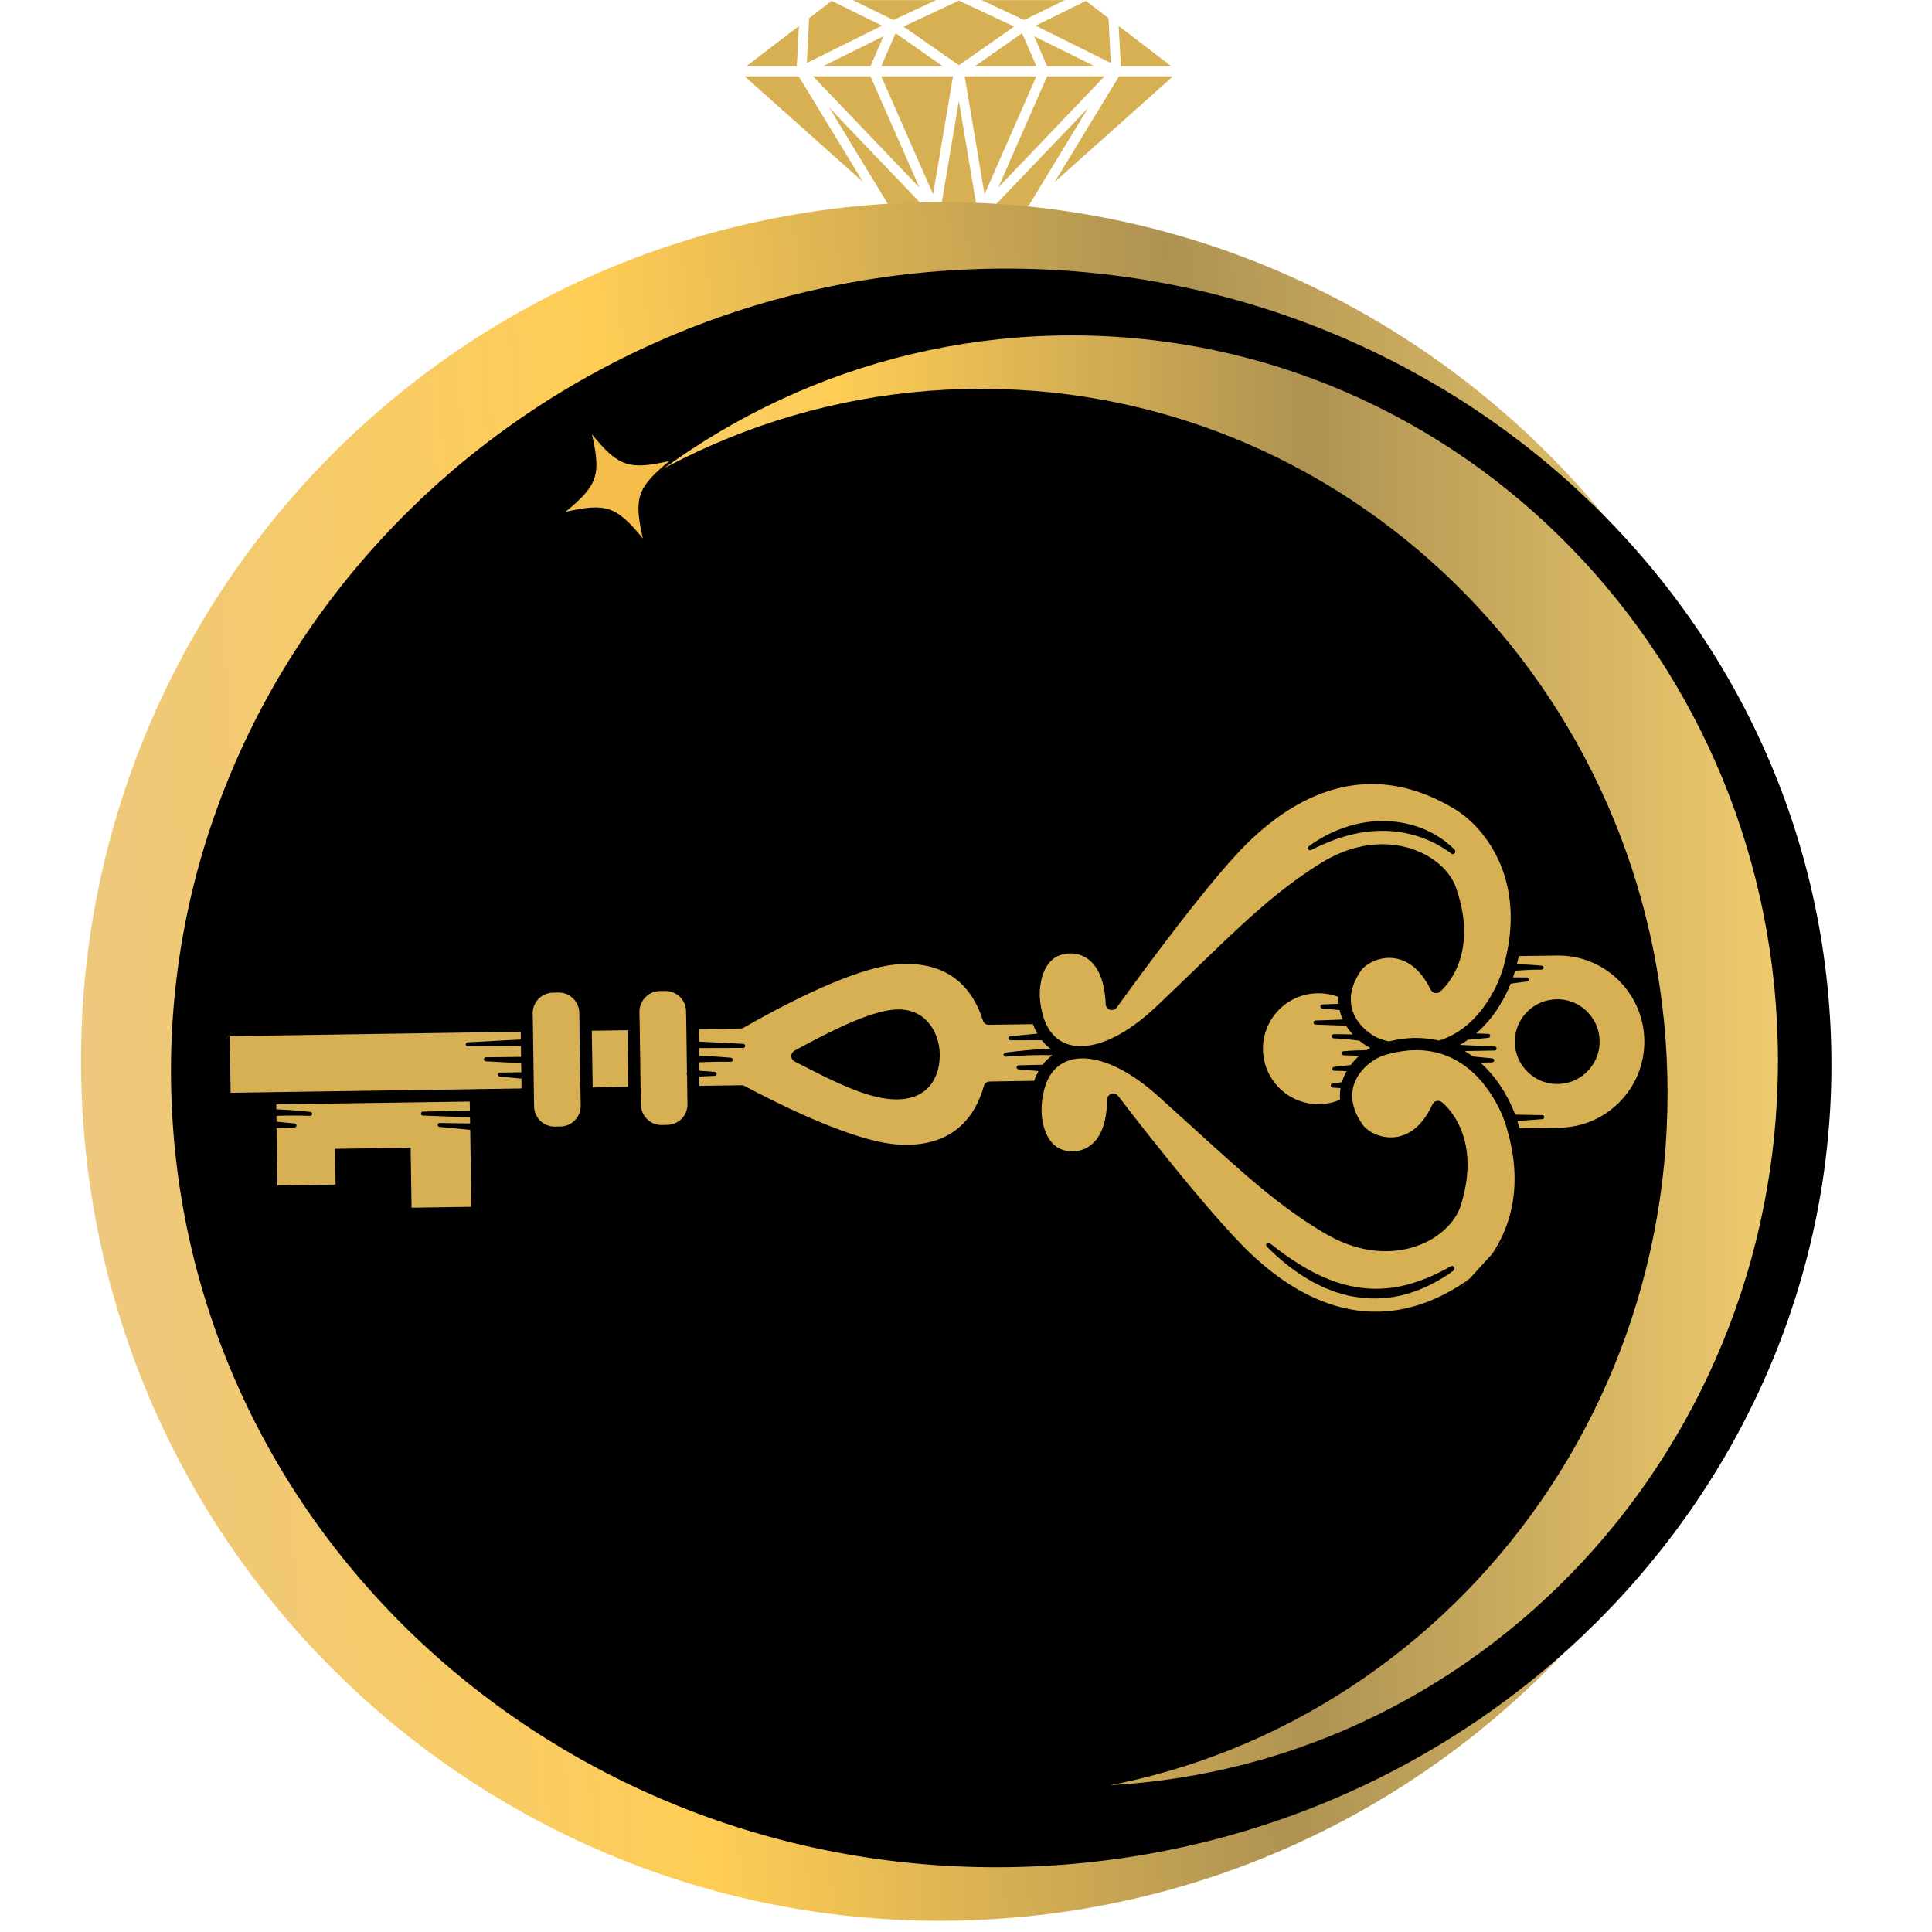 <svg xmlns="http://www.w3.org/2000/svg" xmlns:xlink="http://www.w3.org/1999/xlink" width="100" zoomAndPan="magnify" viewBox="0 0 75 75" height="100" preserveAspectRatio="xMidYMid meet" version="1.2"><defs><clipPath id="a2fe3acc40"><path d="M 28.91 0 L 46 0 L 46 10.5 L 28.91 10.5 Z M 28.91 0 "/></clipPath><clipPath id="a386892624"><path d="M 3 7 L 70 7 L 70 75 L 3 75 Z M 3 7 "/></clipPath><clipPath id="0405497c84"><path d="M 0.727 10.453 L 67.258 5.426 L 72.285 71.953 L 5.754 76.98 Z M 0.727 10.453 "/></clipPath><clipPath id="6dcc7365b4"><path d="M 33.992 7.941 C 15.621 9.328 1.852 25.348 3.242 43.719 C 4.629 62.09 20.648 75.855 39.02 74.469 C 57.391 73.078 71.16 57.062 69.77 38.691 C 68.383 20.32 52.363 6.551 33.992 7.941 Z M 33.992 7.941 "/></clipPath><clipPath id="b118638842"><path d="M 0.727 10.453 L 67.258 5.426 L 72.285 71.953 L 5.754 76.98 Z M 0.727 10.453 "/></clipPath><clipPath id="9d62671c0d"><path d="M 0.727 10.453 L 67.258 5.426 L 72.285 71.953 L 5.754 76.98 Z M 0.727 10.453 "/></clipPath><linearGradient x1="-14.357" gradientTransform="matrix(0.26,-0.02,0.02,0.26,0.728,10.454)" y1="128" x2="270.605" gradientUnits="userSpaceOnUse" y2="128" id="09c50328ce"><stop style="stop-color:#edc87e;stop-opacity:1;" offset="0"/><stop style="stop-color:#edc87e;stop-opacity:1;" offset="0.031"/><stop style="stop-color:#edc87e;stop-opacity:1;" offset="0.047"/><stop style="stop-color:#edc87e;stop-opacity:1;" offset="0.055"/><stop style="stop-color:#edc87d;stop-opacity:1;" offset="0.059"/><stop style="stop-color:#eec87c;stop-opacity:1;" offset="0.062"/><stop style="stop-color:#eec87c;stop-opacity:1;" offset="0.066"/><stop style="stop-color:#eec87b;stop-opacity:1;" offset="0.07"/><stop style="stop-color:#eec87b;stop-opacity:1;" offset="0.074"/><stop style="stop-color:#efc87a;stop-opacity:1;" offset="0.078"/><stop style="stop-color:#efc87a;stop-opacity:1;" offset="0.082"/><stop style="stop-color:#efc979;stop-opacity:1;" offset="0.086"/><stop style="stop-color:#efc979;stop-opacity:1;" offset="0.09"/><stop style="stop-color:#f0c978;stop-opacity:1;" offset="0.094"/><stop style="stop-color:#f0c977;stop-opacity:1;" offset="0.098"/><stop style="stop-color:#f0c977;stop-opacity:1;" offset="0.102"/><stop style="stop-color:#f0c976;stop-opacity:1;" offset="0.105"/><stop style="stop-color:#f0c976;stop-opacity:1;" offset="0.109"/><stop style="stop-color:#f1c975;stop-opacity:1;" offset="0.113"/><stop style="stop-color:#f1c975;stop-opacity:1;" offset="0.117"/><stop style="stop-color:#f1c974;stop-opacity:1;" offset="0.121"/><stop style="stop-color:#f1c974;stop-opacity:1;" offset="0.125"/><stop style="stop-color:#f2c973;stop-opacity:1;" offset="0.129"/><stop style="stop-color:#f2c973;stop-opacity:1;" offset="0.133"/><stop style="stop-color:#f2c972;stop-opacity:1;" offset="0.137"/><stop style="stop-color:#f2c972;stop-opacity:1;" offset="0.141"/><stop style="stop-color:#f3ca71;stop-opacity:1;" offset="0.145"/><stop style="stop-color:#f3ca71;stop-opacity:1;" offset="0.148"/><stop style="stop-color:#f3ca70;stop-opacity:1;" offset="0.152"/><stop style="stop-color:#f3ca6f;stop-opacity:1;" offset="0.156"/><stop style="stop-color:#f4ca6f;stop-opacity:1;" offset="0.16"/><stop style="stop-color:#f4ca6e;stop-opacity:1;" offset="0.164"/><stop style="stop-color:#f4ca6e;stop-opacity:1;" offset="0.168"/><stop style="stop-color:#f4ca6d;stop-opacity:1;" offset="0.172"/><stop style="stop-color:#f4ca6d;stop-opacity:1;" offset="0.176"/><stop style="stop-color:#f5ca6c;stop-opacity:1;" offset="0.18"/><stop style="stop-color:#f5ca6c;stop-opacity:1;" offset="0.184"/><stop style="stop-color:#f5ca6b;stop-opacity:1;" offset="0.188"/><stop style="stop-color:#f5ca6b;stop-opacity:1;" offset="0.191"/><stop style="stop-color:#f6ca6a;stop-opacity:1;" offset="0.195"/><stop style="stop-color:#f6ca6a;stop-opacity:1;" offset="0.199"/><stop style="stop-color:#f6cb69;stop-opacity:1;" offset="0.203"/><stop style="stop-color:#f6cb68;stop-opacity:1;" offset="0.207"/><stop style="stop-color:#f7cb68;stop-opacity:1;" offset="0.211"/><stop style="stop-color:#f7cb67;stop-opacity:1;" offset="0.215"/><stop style="stop-color:#f7cb67;stop-opacity:1;" offset="0.219"/><stop style="stop-color:#f7cb66;stop-opacity:1;" offset="0.223"/><stop style="stop-color:#f8cb66;stop-opacity:1;" offset="0.227"/><stop style="stop-color:#f8cb65;stop-opacity:1;" offset="0.23"/><stop style="stop-color:#f8cb65;stop-opacity:1;" offset="0.234"/><stop style="stop-color:#f8cb64;stop-opacity:1;" offset="0.238"/><stop style="stop-color:#f9cb64;stop-opacity:1;" offset="0.242"/><stop style="stop-color:#f9cb63;stop-opacity:1;" offset="0.246"/><stop style="stop-color:#f9cb63;stop-opacity:1;" offset="0.25"/><stop style="stop-color:#f9cb62;stop-opacity:1;" offset="0.254"/><stop style="stop-color:#f9cb62;stop-opacity:1;" offset="0.258"/><stop style="stop-color:#facc61;stop-opacity:1;" offset="0.262"/><stop style="stop-color:#facc60;stop-opacity:1;" offset="0.266"/><stop style="stop-color:#facc60;stop-opacity:1;" offset="0.27"/><stop style="stop-color:#facc5f;stop-opacity:1;" offset="0.273"/><stop style="stop-color:#fbcc5f;stop-opacity:1;" offset="0.277"/><stop style="stop-color:#fbcc5e;stop-opacity:1;" offset="0.281"/><stop style="stop-color:#fbcc5e;stop-opacity:1;" offset="0.285"/><stop style="stop-color:#fbcc5d;stop-opacity:1;" offset="0.289"/><stop style="stop-color:#fccc5d;stop-opacity:1;" offset="0.293"/><stop style="stop-color:#fccc5c;stop-opacity:1;" offset="0.297"/><stop style="stop-color:#fccc5c;stop-opacity:1;" offset="0.301"/><stop style="stop-color:#fccc5b;stop-opacity:1;" offset="0.305"/><stop style="stop-color:#fdcc5b;stop-opacity:1;" offset="0.309"/><stop style="stop-color:#fdcc5a;stop-opacity:1;" offset="0.312"/><stop style="stop-color:#fdcc59;stop-opacity:1;" offset="0.316"/><stop style="stop-color:#fdcd59;stop-opacity:1;" offset="0.32"/><stop style="stop-color:#fdcd58;stop-opacity:1;" offset="0.324"/><stop style="stop-color:#fecd58;stop-opacity:1;" offset="0.328"/><stop style="stop-color:#fecd57;stop-opacity:1;" offset="0.332"/><stop style="stop-color:#fecd57;stop-opacity:1;" offset="0.336"/><stop style="stop-color:#fecd56;stop-opacity:1;" offset="0.34"/><stop style="stop-color:#ffcd56;stop-opacity:1;" offset="0.344"/><stop style="stop-color:#ffcd55;stop-opacity:1;" offset="0.352"/><stop style="stop-color:#fdcc55;stop-opacity:1;" offset="0.355"/><stop style="stop-color:#fccb55;stop-opacity:1;" offset="0.359"/><stop style="stop-color:#fbca55;stop-opacity:1;" offset="0.363"/><stop style="stop-color:#faca55;stop-opacity:1;" offset="0.367"/><stop style="stop-color:#f9c955;stop-opacity:1;" offset="0.371"/><stop style="stop-color:#f8c855;stop-opacity:1;" offset="0.375"/><stop style="stop-color:#f7c755;stop-opacity:1;" offset="0.379"/><stop style="stop-color:#f6c655;stop-opacity:1;" offset="0.383"/><stop style="stop-color:#f5c655;stop-opacity:1;" offset="0.387"/><stop style="stop-color:#f4c555;stop-opacity:1;" offset="0.391"/><stop style="stop-color:#f3c454;stop-opacity:1;" offset="0.395"/><stop style="stop-color:#f2c354;stop-opacity:1;" offset="0.398"/><stop style="stop-color:#f1c354;stop-opacity:1;" offset="0.402"/><stop style="stop-color:#f0c254;stop-opacity:1;" offset="0.406"/><stop style="stop-color:#efc154;stop-opacity:1;" offset="0.41"/><stop style="stop-color:#eec054;stop-opacity:1;" offset="0.414"/><stop style="stop-color:#edc054;stop-opacity:1;" offset="0.418"/><stop style="stop-color:#ebbf54;stop-opacity:1;" offset="0.422"/><stop style="stop-color:#eabe54;stop-opacity:1;" offset="0.426"/><stop style="stop-color:#e9bd54;stop-opacity:1;" offset="0.43"/><stop style="stop-color:#e8bd54;stop-opacity:1;" offset="0.434"/><stop style="stop-color:#e7bc54;stop-opacity:1;" offset="0.438"/><stop style="stop-color:#e6bb54;stop-opacity:1;" offset="0.441"/><stop style="stop-color:#e5ba54;stop-opacity:1;" offset="0.445"/><stop style="stop-color:#e4b954;stop-opacity:1;" offset="0.449"/><stop style="stop-color:#e3b954;stop-opacity:1;" offset="0.453"/><stop style="stop-color:#e2b854;stop-opacity:1;" offset="0.457"/><stop style="stop-color:#e1b754;stop-opacity:1;" offset="0.461"/><stop style="stop-color:#e0b654;stop-opacity:1;" offset="0.465"/><stop style="stop-color:#dfb654;stop-opacity:1;" offset="0.469"/><stop style="stop-color:#deb554;stop-opacity:1;" offset="0.473"/><stop style="stop-color:#ddb454;stop-opacity:1;" offset="0.477"/><stop style="stop-color:#dcb354;stop-opacity:1;" offset="0.48"/><stop style="stop-color:#dbb354;stop-opacity:1;" offset="0.484"/><stop style="stop-color:#dab254;stop-opacity:1;" offset="0.488"/><stop style="stop-color:#d8b154;stop-opacity:1;" offset="0.492"/><stop style="stop-color:#d7b054;stop-opacity:1;" offset="0.496"/><stop style="stop-color:#d6af54;stop-opacity:1;" offset="0.5"/><stop style="stop-color:#d5af53;stop-opacity:1;" offset="0.504"/><stop style="stop-color:#d4ae53;stop-opacity:1;" offset="0.508"/><stop style="stop-color:#d3ad53;stop-opacity:1;" offset="0.512"/><stop style="stop-color:#d2ac53;stop-opacity:1;" offset="0.516"/><stop style="stop-color:#d1ac53;stop-opacity:1;" offset="0.52"/><stop style="stop-color:#d0ab53;stop-opacity:1;" offset="0.523"/><stop style="stop-color:#cfaa53;stop-opacity:1;" offset="0.527"/><stop style="stop-color:#cea953;stop-opacity:1;" offset="0.531"/><stop style="stop-color:#cda953;stop-opacity:1;" offset="0.535"/><stop style="stop-color:#cca853;stop-opacity:1;" offset="0.539"/><stop style="stop-color:#cba753;stop-opacity:1;" offset="0.543"/><stop style="stop-color:#caa653;stop-opacity:1;" offset="0.547"/><stop style="stop-color:#c9a653;stop-opacity:1;" offset="0.551"/><stop style="stop-color:#c8a553;stop-opacity:1;" offset="0.555"/><stop style="stop-color:#c6a453;stop-opacity:1;" offset="0.559"/><stop style="stop-color:#c5a353;stop-opacity:1;" offset="0.562"/><stop style="stop-color:#c4a253;stop-opacity:1;" offset="0.566"/><stop style="stop-color:#c3a253;stop-opacity:1;" offset="0.57"/><stop style="stop-color:#c2a153;stop-opacity:1;" offset="0.574"/><stop style="stop-color:#c1a053;stop-opacity:1;" offset="0.578"/><stop style="stop-color:#c09f53;stop-opacity:1;" offset="0.582"/><stop style="stop-color:#bf9f53;stop-opacity:1;" offset="0.586"/><stop style="stop-color:#be9e53;stop-opacity:1;" offset="0.59"/><stop style="stop-color:#bd9d53;stop-opacity:1;" offset="0.594"/><stop style="stop-color:#bc9c53;stop-opacity:1;" offset="0.598"/><stop style="stop-color:#bb9c53;stop-opacity:1;" offset="0.602"/><stop style="stop-color:#ba9b53;stop-opacity:1;" offset="0.605"/><stop style="stop-color:#b99a52;stop-opacity:1;" offset="0.609"/><stop style="stop-color:#b89952;stop-opacity:1;" offset="0.613"/><stop style="stop-color:#b79852;stop-opacity:1;" offset="0.617"/><stop style="stop-color:#b69852;stop-opacity:1;" offset="0.621"/><stop style="stop-color:#b59752;stop-opacity:1;" offset="0.625"/><stop style="stop-color:#b39652;stop-opacity:1;" offset="0.629"/><stop style="stop-color:#b29552;stop-opacity:1;" offset="0.633"/><stop style="stop-color:#b19552;stop-opacity:1;" offset="0.637"/><stop style="stop-color:#b09452;stop-opacity:1;" offset="0.641"/><stop style="stop-color:#af9352;stop-opacity:1;" offset="0.645"/><stop style="stop-color:#ae9252;stop-opacity:1;" offset="0.648"/><stop style="stop-color:#af9352;stop-opacity:1;" offset="0.652"/><stop style="stop-color:#af9353;stop-opacity:1;" offset="0.656"/><stop style="stop-color:#b09453;stop-opacity:1;" offset="0.66"/><stop style="stop-color:#b19553;stop-opacity:1;" offset="0.664"/><stop style="stop-color:#b29654;stop-opacity:1;" offset="0.668"/><stop style="stop-color:#b39654;stop-opacity:1;" offset="0.672"/><stop style="stop-color:#b49755;stop-opacity:1;" offset="0.676"/><stop style="stop-color:#b49855;stop-opacity:1;" offset="0.68"/><stop style="stop-color:#b59955;stop-opacity:1;" offset="0.684"/><stop style="stop-color:#b69956;stop-opacity:1;" offset="0.688"/><stop style="stop-color:#b79a56;stop-opacity:1;" offset="0.691"/><stop style="stop-color:#b89b56;stop-opacity:1;" offset="0.695"/><stop style="stop-color:#b99c57;stop-opacity:1;" offset="0.699"/><stop style="stop-color:#ba9c57;stop-opacity:1;" offset="0.703"/><stop style="stop-color:#ba9d57;stop-opacity:1;" offset="0.707"/><stop style="stop-color:#bb9e58;stop-opacity:1;" offset="0.711"/><stop style="stop-color:#bc9f58;stop-opacity:1;" offset="0.715"/><stop style="stop-color:#bd9f59;stop-opacity:1;" offset="0.719"/><stop style="stop-color:#bea059;stop-opacity:1;" offset="0.723"/><stop style="stop-color:#bfa159;stop-opacity:1;" offset="0.727"/><stop style="stop-color:#bfa15a;stop-opacity:1;" offset="0.73"/><stop style="stop-color:#c0a25a;stop-opacity:1;" offset="0.734"/><stop style="stop-color:#c1a35a;stop-opacity:1;" offset="0.738"/><stop style="stop-color:#c2a45b;stop-opacity:1;" offset="0.742"/><stop style="stop-color:#c3a45b;stop-opacity:1;" offset="0.746"/><stop style="stop-color:#c4a55b;stop-opacity:1;" offset="0.75"/><stop style="stop-color:#c5a65c;stop-opacity:1;" offset="0.754"/><stop style="stop-color:#c5a75c;stop-opacity:1;" offset="0.758"/><stop style="stop-color:#c6a75d;stop-opacity:1;" offset="0.762"/><stop style="stop-color:#c7a85d;stop-opacity:1;" offset="0.766"/><stop style="stop-color:#c8a95d;stop-opacity:1;" offset="0.77"/><stop style="stop-color:#c9aa5e;stop-opacity:1;" offset="0.773"/><stop style="stop-color:#caaa5e;stop-opacity:1;" offset="0.777"/><stop style="stop-color:#cbab5e;stop-opacity:1;" offset="0.781"/><stop style="stop-color:#cbac5f;stop-opacity:1;" offset="0.785"/><stop style="stop-color:#ccad5f;stop-opacity:1;" offset="0.789"/><stop style="stop-color:#cdad5f;stop-opacity:1;" offset="0.793"/><stop style="stop-color:#ceae60;stop-opacity:1;" offset="0.797"/><stop style="stop-color:#cfaf60;stop-opacity:1;" offset="0.801"/><stop style="stop-color:#d0b061;stop-opacity:1;" offset="0.805"/><stop style="stop-color:#d0b061;stop-opacity:1;" offset="0.809"/><stop style="stop-color:#d1b161;stop-opacity:1;" offset="0.812"/><stop style="stop-color:#d2b262;stop-opacity:1;" offset="0.816"/><stop style="stop-color:#d3b362;stop-opacity:1;" offset="0.82"/><stop style="stop-color:#d4b362;stop-opacity:1;" offset="0.824"/><stop style="stop-color:#d5b463;stop-opacity:1;" offset="0.828"/><stop style="stop-color:#d6b563;stop-opacity:1;" offset="0.832"/><stop style="stop-color:#d6b663;stop-opacity:1;" offset="0.836"/><stop style="stop-color:#d7b664;stop-opacity:1;" offset="0.84"/><stop style="stop-color:#d8b764;stop-opacity:1;" offset="0.844"/><stop style="stop-color:#d9b865;stop-opacity:1;" offset="0.848"/><stop style="stop-color:#dab965;stop-opacity:1;" offset="0.852"/><stop style="stop-color:#dbb965;stop-opacity:1;" offset="0.855"/><stop style="stop-color:#dcba66;stop-opacity:1;" offset="0.859"/><stop style="stop-color:#dcbb66;stop-opacity:1;" offset="0.863"/><stop style="stop-color:#ddbb66;stop-opacity:1;" offset="0.867"/><stop style="stop-color:#debc67;stop-opacity:1;" offset="0.871"/><stop style="stop-color:#dfbd67;stop-opacity:1;" offset="0.875"/><stop style="stop-color:#e0be67;stop-opacity:1;" offset="0.879"/><stop style="stop-color:#e1be68;stop-opacity:1;" offset="0.883"/><stop style="stop-color:#e1bf68;stop-opacity:1;" offset="0.887"/><stop style="stop-color:#e2c069;stop-opacity:1;" offset="0.891"/><stop style="stop-color:#e3c169;stop-opacity:1;" offset="0.895"/><stop style="stop-color:#e4c169;stop-opacity:1;" offset="0.898"/><stop style="stop-color:#e5c26a;stop-opacity:1;" offset="0.902"/><stop style="stop-color:#e6c36a;stop-opacity:1;" offset="0.906"/><stop style="stop-color:#e7c46a;stop-opacity:1;" offset="0.91"/><stop style="stop-color:#e7c46b;stop-opacity:1;" offset="0.914"/><stop style="stop-color:#e8c56b;stop-opacity:1;" offset="0.918"/><stop style="stop-color:#e9c66b;stop-opacity:1;" offset="0.922"/><stop style="stop-color:#eac76c;stop-opacity:1;" offset="0.926"/><stop style="stop-color:#ebc76c;stop-opacity:1;" offset="0.93"/><stop style="stop-color:#ecc86c;stop-opacity:1;" offset="0.934"/><stop style="stop-color:#ecc96d;stop-opacity:1;" offset="0.938"/><stop style="stop-color:#edca6d;stop-opacity:1;" offset="0.941"/><stop style="stop-color:#eeca6e;stop-opacity:1;" offset="0.945"/><stop style="stop-color:#efcb6e;stop-opacity:1;" offset="0.953"/><stop style="stop-color:#efcb6e;stop-opacity:1;" offset="0.969"/><stop style="stop-color:#efcb6e;stop-opacity:1;" offset="1"/></linearGradient><clipPath id="186c4126f4"><path d="M 6 10 L 72 10 L 72 73 L 6 73 Z M 6 10 "/></clipPath><clipPath id="1da42bd504"><path d="M 4.73 12.539 L 69.07 8.449 L 73.008 70.375 L 8.664 74.461 Z M 4.73 12.539 "/></clipPath><clipPath id="e1b940970d"><path d="M 36.898 10.496 C 19.133 11.625 5.609 26.402 6.699 43.5 C 7.785 60.602 23.066 73.547 40.832 72.418 C 58.598 71.289 72.121 56.512 71.035 39.414 C 69.945 22.312 54.664 9.367 36.898 10.496 Z M 36.898 10.496 "/></clipPath><clipPath id="821d3da88b"><path d="M 14.18 13.02 L 69.02 13.02 L 69.02 69.336 L 14.18 69.336 Z M 14.18 13.02 "/></clipPath><clipPath id="701f756154"><path d="M 41.602 13.02 C 26.457 13.02 14.18 25.629 14.18 41.18 C 14.18 56.73 26.457 69.34 41.602 69.34 C 56.746 69.34 69.02 56.73 69.02 41.18 C 69.02 25.629 56.746 13.02 41.602 13.02 Z M 41.602 13.02 "/></clipPath><linearGradient x1="-0" gradientTransform="matrix(0.214,0,0,0.214,14.181,13.02)" y1="131.45" x2="256" gradientUnits="userSpaceOnUse" y2="131.45" id="f1b9e0bcfa"><stop style="stop-color:#edc87e;stop-opacity:1;" offset="0"/><stop style="stop-color:#edc87d;stop-opacity:1;" offset="0.008"/><stop style="stop-color:#eec87d;stop-opacity:1;" offset="0.016"/><stop style="stop-color:#eec87c;stop-opacity:1;" offset="0.023"/><stop style="stop-color:#eec87b;stop-opacity:1;" offset="0.031"/><stop style="stop-color:#efc87a;stop-opacity:1;" offset="0.039"/><stop style="stop-color:#efc979;stop-opacity:1;" offset="0.047"/><stop style="stop-color:#f0c978;stop-opacity:1;" offset="0.055"/><stop style="stop-color:#f0c977;stop-opacity:1;" offset="0.062"/><stop style="stop-color:#f1c976;stop-opacity:1;" offset="0.07"/><stop style="stop-color:#f1c975;stop-opacity:1;" offset="0.078"/><stop style="stop-color:#f1c974;stop-opacity:1;" offset="0.086"/><stop style="stop-color:#f2c973;stop-opacity:1;" offset="0.094"/><stop style="stop-color:#f2c972;stop-opacity:1;" offset="0.102"/><stop style="stop-color:#f3ca71;stop-opacity:1;" offset="0.109"/><stop style="stop-color:#f3ca70;stop-opacity:1;" offset="0.117"/><stop style="stop-color:#f3ca6f;stop-opacity:1;" offset="0.125"/><stop style="stop-color:#f4ca6e;stop-opacity:1;" offset="0.133"/><stop style="stop-color:#f4ca6d;stop-opacity:1;" offset="0.141"/><stop style="stop-color:#f5ca6c;stop-opacity:1;" offset="0.148"/><stop style="stop-color:#f5ca6b;stop-opacity:1;" offset="0.156"/><stop style="stop-color:#f6ca6a;stop-opacity:1;" offset="0.164"/><stop style="stop-color:#f6ca69;stop-opacity:1;" offset="0.172"/><stop style="stop-color:#f6cb68;stop-opacity:1;" offset="0.18"/><stop style="stop-color:#f7cb67;stop-opacity:1;" offset="0.188"/><stop style="stop-color:#f7cb66;stop-opacity:1;" offset="0.195"/><stop style="stop-color:#f8cb65;stop-opacity:1;" offset="0.203"/><stop style="stop-color:#f8cb64;stop-opacity:1;" offset="0.211"/><stop style="stop-color:#f9cb63;stop-opacity:1;" offset="0.219"/><stop style="stop-color:#f9cb63;stop-opacity:1;" offset="0.227"/><stop style="stop-color:#f9cb62;stop-opacity:1;" offset="0.234"/><stop style="stop-color:#facc61;stop-opacity:1;" offset="0.242"/><stop style="stop-color:#facc60;stop-opacity:1;" offset="0.25"/><stop style="stop-color:#fbcc5f;stop-opacity:1;" offset="0.258"/><stop style="stop-color:#fbcc5e;stop-opacity:1;" offset="0.266"/><stop style="stop-color:#fccc5d;stop-opacity:1;" offset="0.273"/><stop style="stop-color:#fccc5c;stop-opacity:1;" offset="0.281"/><stop style="stop-color:#fccc5b;stop-opacity:1;" offset="0.289"/><stop style="stop-color:#fdcc5a;stop-opacity:1;" offset="0.297"/><stop style="stop-color:#fdcd59;stop-opacity:1;" offset="0.305"/><stop style="stop-color:#fecd58;stop-opacity:1;" offset="0.312"/><stop style="stop-color:#fecd57;stop-opacity:1;" offset="0.32"/><stop style="stop-color:#ffcd56;stop-opacity:1;" offset="0.328"/><stop style="stop-color:#ffcd55;stop-opacity:1;" offset="0.336"/><stop style="stop-color:#fdcc55;stop-opacity:1;" offset="0.34"/><stop style="stop-color:#fccb55;stop-opacity:1;" offset="0.344"/><stop style="stop-color:#fbca55;stop-opacity:1;" offset="0.348"/><stop style="stop-color:#faca55;stop-opacity:1;" offset="0.352"/><stop style="stop-color:#fac955;stop-opacity:1;" offset="0.355"/><stop style="stop-color:#f9c855;stop-opacity:1;" offset="0.359"/><stop style="stop-color:#f8c855;stop-opacity:1;" offset="0.363"/><stop style="stop-color:#f7c755;stop-opacity:1;" offset="0.367"/><stop style="stop-color:#f6c655;stop-opacity:1;" offset="0.371"/><stop style="stop-color:#f5c655;stop-opacity:1;" offset="0.375"/><stop style="stop-color:#f4c555;stop-opacity:1;" offset="0.379"/><stop style="stop-color:#f3c454;stop-opacity:1;" offset="0.383"/><stop style="stop-color:#f2c454;stop-opacity:1;" offset="0.387"/><stop style="stop-color:#f1c354;stop-opacity:1;" offset="0.391"/><stop style="stop-color:#f0c254;stop-opacity:1;" offset="0.395"/><stop style="stop-color:#efc154;stop-opacity:1;" offset="0.398"/><stop style="stop-color:#eec154;stop-opacity:1;" offset="0.402"/><stop style="stop-color:#edc054;stop-opacity:1;" offset="0.406"/><stop style="stop-color:#ecbf54;stop-opacity:1;" offset="0.41"/><stop style="stop-color:#ebbf54;stop-opacity:1;" offset="0.414"/><stop style="stop-color:#eabe54;stop-opacity:1;" offset="0.418"/><stop style="stop-color:#e9bd54;stop-opacity:1;" offset="0.422"/><stop style="stop-color:#e8bd54;stop-opacity:1;" offset="0.426"/><stop style="stop-color:#e8bc54;stop-opacity:1;" offset="0.43"/><stop style="stop-color:#e7bb54;stop-opacity:1;" offset="0.434"/><stop style="stop-color:#e6bb54;stop-opacity:1;" offset="0.438"/><stop style="stop-color:#e5ba54;stop-opacity:1;" offset="0.441"/><stop style="stop-color:#e4b954;stop-opacity:1;" offset="0.445"/><stop style="stop-color:#e3b954;stop-opacity:1;" offset="0.449"/><stop style="stop-color:#e2b854;stop-opacity:1;" offset="0.453"/><stop style="stop-color:#e1b754;stop-opacity:1;" offset="0.457"/><stop style="stop-color:#e0b654;stop-opacity:1;" offset="0.461"/><stop style="stop-color:#dfb654;stop-opacity:1;" offset="0.465"/><stop style="stop-color:#deb554;stop-opacity:1;" offset="0.469"/><stop style="stop-color:#ddb454;stop-opacity:1;" offset="0.473"/><stop style="stop-color:#dcb454;stop-opacity:1;" offset="0.477"/><stop style="stop-color:#dbb354;stop-opacity:1;" offset="0.48"/><stop style="stop-color:#dab254;stop-opacity:1;" offset="0.484"/><stop style="stop-color:#d9b254;stop-opacity:1;" offset="0.488"/><stop style="stop-color:#d8b154;stop-opacity:1;" offset="0.492"/><stop style="stop-color:#d7b054;stop-opacity:1;" offset="0.496"/><stop style="stop-color:#d6b054;stop-opacity:1;" offset="0.5"/><stop style="stop-color:#d6af53;stop-opacity:1;" offset="0.504"/><stop style="stop-color:#d5ae53;stop-opacity:1;" offset="0.508"/><stop style="stop-color:#d4ad53;stop-opacity:1;" offset="0.512"/><stop style="stop-color:#d3ad53;stop-opacity:1;" offset="0.516"/><stop style="stop-color:#d2ac53;stop-opacity:1;" offset="0.52"/><stop style="stop-color:#d1ab53;stop-opacity:1;" offset="0.523"/><stop style="stop-color:#d0ab53;stop-opacity:1;" offset="0.527"/><stop style="stop-color:#cfaa53;stop-opacity:1;" offset="0.531"/><stop style="stop-color:#cea953;stop-opacity:1;" offset="0.535"/><stop style="stop-color:#cda953;stop-opacity:1;" offset="0.539"/><stop style="stop-color:#cca853;stop-opacity:1;" offset="0.543"/><stop style="stop-color:#cba753;stop-opacity:1;" offset="0.547"/><stop style="stop-color:#caa753;stop-opacity:1;" offset="0.551"/><stop style="stop-color:#c9a653;stop-opacity:1;" offset="0.555"/><stop style="stop-color:#c8a553;stop-opacity:1;" offset="0.559"/><stop style="stop-color:#c7a553;stop-opacity:1;" offset="0.562"/><stop style="stop-color:#c6a453;stop-opacity:1;" offset="0.566"/><stop style="stop-color:#c5a353;stop-opacity:1;" offset="0.57"/><stop style="stop-color:#c4a253;stop-opacity:1;" offset="0.574"/><stop style="stop-color:#c3a253;stop-opacity:1;" offset="0.578"/><stop style="stop-color:#c3a153;stop-opacity:1;" offset="0.582"/><stop style="stop-color:#c2a053;stop-opacity:1;" offset="0.586"/><stop style="stop-color:#c1a053;stop-opacity:1;" offset="0.59"/><stop style="stop-color:#c09f53;stop-opacity:1;" offset="0.594"/><stop style="stop-color:#bf9e53;stop-opacity:1;" offset="0.598"/><stop style="stop-color:#be9e53;stop-opacity:1;" offset="0.602"/><stop style="stop-color:#bd9d53;stop-opacity:1;" offset="0.605"/><stop style="stop-color:#bc9c53;stop-opacity:1;" offset="0.609"/><stop style="stop-color:#bb9c53;stop-opacity:1;" offset="0.613"/><stop style="stop-color:#ba9b53;stop-opacity:1;" offset="0.617"/><stop style="stop-color:#b99a52;stop-opacity:1;" offset="0.621"/><stop style="stop-color:#b89a52;stop-opacity:1;" offset="0.625"/><stop style="stop-color:#b79952;stop-opacity:1;" offset="0.629"/><stop style="stop-color:#b69852;stop-opacity:1;" offset="0.633"/><stop style="stop-color:#b59752;stop-opacity:1;" offset="0.637"/><stop style="stop-color:#b49752;stop-opacity:1;" offset="0.641"/><stop style="stop-color:#b39652;stop-opacity:1;" offset="0.645"/><stop style="stop-color:#b29552;stop-opacity:1;" offset="0.648"/><stop style="stop-color:#b19552;stop-opacity:1;" offset="0.652"/><stop style="stop-color:#b19452;stop-opacity:1;" offset="0.656"/><stop style="stop-color:#b09352;stop-opacity:1;" offset="0.66"/><stop style="stop-color:#af9352;stop-opacity:1;" offset="0.664"/><stop style="stop-color:#af9352;stop-opacity:1;" offset="0.672"/><stop style="stop-color:#b09453;stop-opacity:1;" offset="0.676"/><stop style="stop-color:#b09453;stop-opacity:1;" offset="0.68"/><stop style="stop-color:#b19553;stop-opacity:1;" offset="0.684"/><stop style="stop-color:#b29654;stop-opacity:1;" offset="0.688"/><stop style="stop-color:#b39654;stop-opacity:1;" offset="0.691"/><stop style="stop-color:#b39754;stop-opacity:1;" offset="0.695"/><stop style="stop-color:#b49855;stop-opacity:1;" offset="0.699"/><stop style="stop-color:#b59855;stop-opacity:1;" offset="0.703"/><stop style="stop-color:#b69955;stop-opacity:1;" offset="0.707"/><stop style="stop-color:#b69a56;stop-opacity:1;" offset="0.711"/><stop style="stop-color:#b79a56;stop-opacity:1;" offset="0.715"/><stop style="stop-color:#b89b56;stop-opacity:1;" offset="0.719"/><stop style="stop-color:#b99c57;stop-opacity:1;" offset="0.723"/><stop style="stop-color:#ba9c57;stop-opacity:1;" offset="0.727"/><stop style="stop-color:#ba9d57;stop-opacity:1;" offset="0.73"/><stop style="stop-color:#bb9e58;stop-opacity:1;" offset="0.734"/><stop style="stop-color:#bc9e58;stop-opacity:1;" offset="0.738"/><stop style="stop-color:#bd9f58;stop-opacity:1;" offset="0.742"/><stop style="stop-color:#bda059;stop-opacity:1;" offset="0.746"/><stop style="stop-color:#bea059;stop-opacity:1;" offset="0.75"/><stop style="stop-color:#bfa159;stop-opacity:1;" offset="0.754"/><stop style="stop-color:#c0a25a;stop-opacity:1;" offset="0.758"/><stop style="stop-color:#c0a25a;stop-opacity:1;" offset="0.762"/><stop style="stop-color:#c1a35a;stop-opacity:1;" offset="0.766"/><stop style="stop-color:#c2a45b;stop-opacity:1;" offset="0.77"/><stop style="stop-color:#c3a45b;stop-opacity:1;" offset="0.773"/><stop style="stop-color:#c3a55b;stop-opacity:1;" offset="0.777"/><stop style="stop-color:#c4a65c;stop-opacity:1;" offset="0.781"/><stop style="stop-color:#c5a65c;stop-opacity:1;" offset="0.785"/><stop style="stop-color:#c6a75c;stop-opacity:1;" offset="0.789"/><stop style="stop-color:#c7a85d;stop-opacity:1;" offset="0.793"/><stop style="stop-color:#c7a85d;stop-opacity:1;" offset="0.797"/><stop style="stop-color:#c8a95d;stop-opacity:1;" offset="0.801"/><stop style="stop-color:#c9aa5e;stop-opacity:1;" offset="0.805"/><stop style="stop-color:#caaa5e;stop-opacity:1;" offset="0.809"/><stop style="stop-color:#caab5e;stop-opacity:1;" offset="0.812"/><stop style="stop-color:#cbac5f;stop-opacity:1;" offset="0.816"/><stop style="stop-color:#ccac5f;stop-opacity:1;" offset="0.82"/><stop style="stop-color:#cdad5f;stop-opacity:1;" offset="0.824"/><stop style="stop-color:#cdae60;stop-opacity:1;" offset="0.828"/><stop style="stop-color:#ceae60;stop-opacity:1;" offset="0.832"/><stop style="stop-color:#cfaf60;stop-opacity:1;" offset="0.836"/><stop style="stop-color:#d0b061;stop-opacity:1;" offset="0.84"/><stop style="stop-color:#d0b061;stop-opacity:1;" offset="0.844"/><stop style="stop-color:#d1b161;stop-opacity:1;" offset="0.848"/><stop style="stop-color:#d2b262;stop-opacity:1;" offset="0.852"/><stop style="stop-color:#d3b262;stop-opacity:1;" offset="0.855"/><stop style="stop-color:#d3b362;stop-opacity:1;" offset="0.859"/><stop style="stop-color:#d4b462;stop-opacity:1;" offset="0.863"/><stop style="stop-color:#d5b463;stop-opacity:1;" offset="0.867"/><stop style="stop-color:#d6b563;stop-opacity:1;" offset="0.871"/><stop style="stop-color:#d7b663;stop-opacity:1;" offset="0.875"/><stop style="stop-color:#d7b664;stop-opacity:1;" offset="0.879"/><stop style="stop-color:#d8b764;stop-opacity:1;" offset="0.883"/><stop style="stop-color:#d9b864;stop-opacity:1;" offset="0.887"/><stop style="stop-color:#dab865;stop-opacity:1;" offset="0.891"/><stop style="stop-color:#dab965;stop-opacity:1;" offset="0.895"/><stop style="stop-color:#dbba65;stop-opacity:1;" offset="0.898"/><stop style="stop-color:#dcba66;stop-opacity:1;" offset="0.902"/><stop style="stop-color:#ddbb66;stop-opacity:1;" offset="0.906"/><stop style="stop-color:#ddbc66;stop-opacity:1;" offset="0.91"/><stop style="stop-color:#debc67;stop-opacity:1;" offset="0.914"/><stop style="stop-color:#dfbd67;stop-opacity:1;" offset="0.918"/><stop style="stop-color:#e0be67;stop-opacity:1;" offset="0.922"/><stop style="stop-color:#e0be68;stop-opacity:1;" offset="0.926"/><stop style="stop-color:#e1bf68;stop-opacity:1;" offset="0.93"/><stop style="stop-color:#e2c068;stop-opacity:1;" offset="0.934"/><stop style="stop-color:#e3c069;stop-opacity:1;" offset="0.938"/><stop style="stop-color:#e3c169;stop-opacity:1;" offset="0.941"/><stop style="stop-color:#e4c269;stop-opacity:1;" offset="0.945"/><stop style="stop-color:#e5c26a;stop-opacity:1;" offset="0.949"/><stop style="stop-color:#e6c36a;stop-opacity:1;" offset="0.953"/><stop style="stop-color:#e7c46a;stop-opacity:1;" offset="0.957"/><stop style="stop-color:#e7c46b;stop-opacity:1;" offset="0.961"/><stop style="stop-color:#e8c56b;stop-opacity:1;" offset="0.965"/><stop style="stop-color:#e9c66b;stop-opacity:1;" offset="0.969"/><stop style="stop-color:#eac66c;stop-opacity:1;" offset="0.973"/><stop style="stop-color:#eac76c;stop-opacity:1;" offset="0.977"/><stop style="stop-color:#ebc86c;stop-opacity:1;" offset="0.98"/><stop style="stop-color:#ecc86d;stop-opacity:1;" offset="0.984"/><stop style="stop-color:#edc96d;stop-opacity:1;" offset="0.988"/><stop style="stop-color:#edca6d;stop-opacity:1;" offset="0.992"/><stop style="stop-color:#eeca6e;stop-opacity:1;" offset="0.996"/><stop style="stop-color:#efcb6e;stop-opacity:1;" offset="1"/></linearGradient><clipPath id="13df1aa6fb"><path d="M 11.441 15.094 L 64.734 15.094 L 64.734 69.84 L 11.441 69.84 Z M 11.441 15.094 "/></clipPath><clipPath id="045a239889"><path d="M 38.086 15.094 C 23.371 15.094 11.441 27.336 11.441 42.438 C 11.441 57.543 23.371 69.785 38.086 69.785 C 52.805 69.785 64.734 57.543 64.734 42.438 C 64.734 27.336 52.805 15.094 38.086 15.094 Z M 38.086 15.094 "/></clipPath><clipPath id="c1f68bd944"><path d="M 21 16 L 26 16 L 26 21 L 21 21 Z M 21 16 "/></clipPath><clipPath id="09de03e48e"><path d="M 20.961 17.852 L 25 15.875 L 26.98 19.918 L 22.938 21.895 Z M 20.961 17.852 "/></clipPath><clipPath id="17143a31f4"><path d="M 20.961 17.852 L 25 15.875 L 26.98 19.918 L 22.938 21.895 Z M 20.961 17.852 "/></clipPath><clipPath id="e35c67d292"><path d="M 20.961 17.852 L 25 15.875 L 26.98 19.918 L 22.938 21.895 Z M 20.961 17.852 "/></clipPath><clipPath id="0632b731e2"><path d="M 8 30 L 64 30 L 64 52 L 8 52 Z M 8 30 "/></clipPath><clipPath id="b45338a8a5"><path d="M 6.508 42.801 L 35.262 11.168 L 66.34 39.418 L 37.586 71.051 Z M 6.508 42.801 "/></clipPath><clipPath id="52ab8de1f7"><path d="M 34.863 10.793 L 67.055 40.051 L 38.301 71.684 L 6.109 42.426 Z M 34.863 10.793 "/></clipPath><clipPath id="8f51499833"><path d="M 8 29 L 65 29 L 65 52 L 8 52 Z M 8 29 "/></clipPath><clipPath id="ad23b8eb06"><path d="M 6.508 42.801 L 35.262 11.168 L 66.34 39.418 L 37.586 71.051 Z M 6.508 42.801 "/></clipPath><clipPath id="23884d4c67"><path d="M 34.863 10.793 L 67.055 40.051 L 38.301 71.684 L 6.109 42.426 Z M 34.863 10.793 "/></clipPath></defs><g id="274ecad846"><g clip-rule="nonzero" clip-path="url(#a2fe3acc40)"><path style=" stroke:none;fill-rule:nonzero;fill:#d7b053;fill-opacity:1;" d="M 31.016 1.008 L 28.973 2.57 L 30.93 2.57 Z M 36.336 0.004 L 33.109 0.004 L 34.684 0.777 Z M 32.285 0.035 L 31.41 0.703 L 31.32 2.445 L 34.242 0.996 Z M 36.996 2.965 L 34.211 2.965 L 36.223 7.543 Z M 40.941 7.066 L 45.531 2.965 L 43.438 2.965 Z M 38.297 8.312 L 37.676 9.98 L 39.957 7.945 L 42.242 4.188 Z M 35.691 7.281 L 33.793 2.965 L 31.566 2.965 Z M 32.199 4.188 L 34.484 7.945 L 36.766 9.98 L 36.145 8.312 Z M 28.91 2.965 L 33.5 7.062 L 31.008 2.965 Z M 37.223 3.918 L 36.504 8.184 L 37.223 10.496 L 37.938 8.184 Z M 38.219 7.543 L 40.23 2.965 L 37.449 2.965 Z M 43.121 2.445 L 43.031 0.703 L 42.156 0.035 L 40.203 0.996 Z M 45.469 2.57 L 43.426 1.008 L 43.512 2.57 Z M 37.844 2.57 L 40.234 2.57 L 39.676 1.289 Z M 34.766 1.289 L 34.211 2.57 L 36.598 2.57 Z M 33.793 2.57 L 34.297 1.406 L 31.949 2.57 Z M 37.223 2.531 L 39.371 1.031 L 37.223 0.023 L 35.074 1.031 Z M 42.492 2.57 L 40.145 1.406 L 40.648 2.57 Z M 40.648 2.965 L 38.754 7.277 L 42.875 2.965 Z M 39.758 0.777 L 38.105 0.004 L 41.332 0.004 L 39.758 0.777 "/></g><g clip-rule="nonzero" clip-path="url(#a386892624)"><g clip-rule="nonzero" clip-path="url(#0405497c84)"><g clip-rule="nonzero" clip-path="url(#6dcc7365b4)"><g clip-rule="nonzero" clip-path="url(#b118638842)"><g clip-rule="nonzero" clip-path="url(#9d62671c0d)"><path style=" stroke:none;fill-rule:nonzero;fill:url(#09c50328ce);" d="M -3.289 6.941 L 2.246 80.207 L 76.301 74.609 L 70.766 1.344 Z M -3.289 6.941 "/></g></g></g></g></g><g clip-rule="nonzero" clip-path="url(#186c4126f4)"><g clip-rule="nonzero" clip-path="url(#1da42bd504)"><g clip-rule="nonzero" clip-path="url(#e1b940970d)"><path style=" stroke:none;fill-rule:nonzero;fill:#000000;fill-opacity:1;" d="M 4.73 12.539 L 69.07 8.449 L 73.008 70.375 L 8.664 74.461 Z M 4.73 12.539 "/></g></g></g><g clip-rule="nonzero" clip-path="url(#821d3da88b)"><g clip-rule="nonzero" clip-path="url(#701f756154)"><path style=" stroke:none;fill-rule:nonzero;fill:url(#f1b9e0bcfa);" d="M 14.18 13.02 L 14.18 69.336 L 69.02 69.336 L 69.02 13.02 Z M 14.18 13.02 "/></g></g><g clip-rule="nonzero" clip-path="url(#13df1aa6fb)"><g clip-rule="nonzero" clip-path="url(#045a239889)"><path style=" stroke:none;fill-rule:nonzero;fill:#000000;fill-opacity:1;" d="M 11.441 15.094 L 64.734 15.094 L 64.734 69.84 L 11.441 69.84 Z M 11.441 15.094 "/></g></g><g clip-rule="nonzero" clip-path="url(#c1f68bd944)"><g clip-rule="nonzero" clip-path="url(#09de03e48e)"><g clip-rule="nonzero" clip-path="url(#17143a31f4)"><g clip-rule="nonzero" clip-path="url(#e35c67d292)"><path style=" stroke:none;fill-rule:nonzero;fill:#f5be4a;fill-opacity:1;" d="M 25.992 17.895 C 24.734 18.922 24.598 19.324 24.957 20.906 C 23.93 19.648 23.527 19.512 21.949 19.871 C 23.203 18.844 23.34 18.441 22.98 16.863 C 24.008 18.117 24.41 18.254 25.992 17.895 Z M 25.992 17.895 "/></g></g></g></g><g clip-rule="nonzero" clip-path="url(#0632b731e2)"><g clip-rule="nonzero" clip-path="url(#b45338a8a5)"><g clip-rule="nonzero" clip-path="url(#52ab8de1f7)"><path style=" stroke:none;fill-rule:nonzero;fill:#d7b053;fill-opacity:1;" d="M 58.762 44.25 C 58.742 44.172 58.723 44.09 58.699 44.012 C 58.68 43.93 58.656 43.848 58.633 43.77 L 58.621 43.73 C 58.605 43.672 58.586 43.617 58.566 43.559 C 58.5 43.352 58.121 42.297 57.258 41.512 C 56.855 41.145 56.402 40.887 55.91 40.75 C 55.672 40.68 55.426 40.641 55.168 40.629 C 55.113 40.625 55.059 40.625 55.004 40.621 C 54.902 40.621 54.797 40.625 54.688 40.637 L 54.672 40.637 C 54.582 40.645 54.492 40.652 54.402 40.668 C 54.234 40.691 54.059 40.73 53.883 40.777 C 53.844 40.785 53.801 40.797 53.762 40.809 L 53.746 40.812 C 53.719 40.824 53.688 40.832 53.656 40.84 C 53.605 40.855 53.551 40.879 53.492 40.906 C 53.395 40.949 53.297 41.004 53.199 41.07 C 52.984 41.219 52.602 41.539 52.43 42.051 C 52.391 42.156 52.367 42.27 52.355 42.398 C 52.348 42.508 52.348 42.613 52.359 42.723 C 52.367 42.809 52.387 42.898 52.414 42.992 C 52.484 43.246 52.605 43.496 52.785 43.746 C 52.82 43.797 52.867 43.852 52.926 43.902 C 53.156 44.113 53.613 44.34 54.145 44.289 C 54.609 44.242 55.266 43.973 55.734 42.934 C 55.746 42.906 55.77 42.887 55.797 42.879 C 55.824 42.871 55.855 42.879 55.879 42.895 C 55.887 42.898 55.91 42.918 55.945 42.953 C 56.277 43.254 57.309 44.426 56.566 46.762 C 56.375 47.363 55.793 47.914 55.043 48.203 C 54.418 48.441 53.125 48.707 51.52 47.762 C 49.922 46.824 48.629 45.688 46.836 44.059 L 46.109 43.395 C 45.77 43.09 45.418 42.77 45.039 42.43 C 44.059 41.555 43.062 41.027 42.234 40.953 C 42.145 40.945 42.059 40.941 41.98 40.941 C 41.883 40.945 41.797 40.949 41.723 40.961 C 41.586 40.984 41.457 41.02 41.336 41.07 C 40.977 41.223 40.707 41.496 40.527 41.891 C 40.492 41.969 40.457 42.055 40.43 42.148 C 40.406 42.227 40.383 42.309 40.363 42.398 C 40.324 42.586 40.301 42.785 40.289 42.996 C 40.273 43.352 40.355 44.07 40.77 44.492 C 40.785 44.512 40.805 44.527 40.82 44.543 C 41.047 44.75 41.324 44.844 41.672 44.84 C 42.004 44.832 43.102 44.66 43.121 42.688 C 43.121 42.648 43.148 42.613 43.184 42.598 C 43.219 42.59 43.254 42.594 43.281 42.617 C 43.285 42.621 43.289 42.629 43.293 42.633 C 43.32 42.672 46.258 46.523 48.082 48.402 C 48.266 48.59 48.453 48.773 48.641 48.945 C 50.496 50.633 53.426 52.176 56.84 49.961 C 57.887 49.277 59.473 47.312 58.762 44.25 Z M 52.641 50.207 L 52.387 50.16 C 52.34 50.152 52.293 50.137 52.242 50.121 C 52.215 50.113 52.184 50.105 52.156 50.098 L 51.918 50.031 C 51.855 50.008 51.793 49.984 51.73 49.961 L 51.457 49.852 L 51.012 49.633 L 50.801 49.508 C 50.586 49.375 50.367 49.227 50.152 49.062 C 50.379 49.215 50.605 49.348 50.824 49.465 C 51.449 49.801 52.062 50.016 52.652 50.109 C 53.289 50.219 53.941 50.191 54.586 50.031 C 54.902 49.953 55.219 49.844 55.547 49.703 C 55.23 49.867 54.914 49.996 54.598 50.086 C 53.973 50.273 53.293 50.312 52.641 50.207 Z M 52.852 41.102 C 52.738 41.203 52.637 41.312 52.547 41.43 L 52.508 41.48 L 52.5 41.48 L 52.398 41.652 C 52.336 41.766 52.285 41.875 52.246 41.988 C 52.242 42.008 52.234 42.027 52.23 42.051 L 52.203 42.133 L 52.18 42.262 C 52.16 42.398 52.152 42.539 52.164 42.684 L 52.172 42.785 L 52.078 42.824 C 51.801 42.941 51.512 43.004 51.215 43.008 C 50.633 43.016 50.07 42.805 49.637 42.41 C 49.168 41.984 48.895 41.379 48.887 40.746 C 48.867 39.48 49.883 38.434 51.148 38.414 C 51.445 38.41 51.738 38.461 52.016 38.57 L 52.109 38.605 L 52.105 38.711 C 52.102 38.793 52.102 38.879 52.109 38.957 L 52.121 39.078 L 52.145 39.18 C 52.16 39.258 52.184 39.332 52.211 39.402 C 52.223 39.441 52.238 39.48 52.258 39.52 L 52.328 39.676 L 52.336 39.676 L 52.379 39.742 C 52.445 39.852 52.527 39.961 52.617 40.059 L 52.801 40.258 L 52.828 40.262 L 52.859 40.285 C 52.988 40.391 53.121 40.48 53.262 40.555 L 53.5 40.676 L 53.266 40.805 C 53.223 40.832 53.176 40.855 53.133 40.887 L 53.098 40.91 L 53.066 40.91 Z M 40.227 38.754 C 40.242 38.945 40.27 39.133 40.309 39.309 C 40.332 39.398 40.352 39.48 40.379 39.559 C 40.406 39.645 40.441 39.727 40.477 39.809 C 40.582 40.031 40.715 40.219 40.875 40.363 C 41.008 40.484 41.164 40.578 41.332 40.645 C 41.453 40.691 41.582 40.723 41.719 40.742 C 41.785 40.75 41.859 40.754 41.934 40.754 L 42.031 40.754 C 42.094 40.75 42.16 40.746 42.23 40.738 C 43.059 40.637 44.035 40.082 44.988 39.176 C 45.512 38.676 45.984 38.223 46.438 37.781 C 48.281 36.004 49.609 34.719 51.309 33.652 C 52.887 32.66 54.184 32.887 54.816 33.105 C 55.199 33.238 55.547 33.445 55.824 33.699 C 56.09 33.941 56.285 34.219 56.383 34.5 C 57.309 37.141 55.875 38.336 55.812 38.387 C 55.789 38.406 55.758 38.41 55.73 38.406 C 55.715 38.402 55.699 38.395 55.688 38.383 C 55.68 38.375 55.672 38.367 55.668 38.355 C 55.492 38 55.285 37.711 55.051 37.496 C 54.75 37.223 54.41 37.07 54.039 37.047 C 53.438 37.008 52.906 37.309 52.691 37.629 C 52.523 37.883 52.406 38.137 52.344 38.391 C 52.32 38.488 52.305 38.578 52.297 38.664 C 52.289 38.773 52.293 38.879 52.305 38.988 C 52.32 39.113 52.348 39.227 52.387 39.336 C 52.488 39.605 52.656 39.852 52.891 40.062 C 52.98 40.145 53.082 40.223 53.188 40.289 C 53.289 40.352 53.387 40.406 53.484 40.449 C 53.543 40.473 53.598 40.492 53.648 40.508 C 53.68 40.516 53.707 40.52 53.734 40.527 L 53.758 40.535 C 53.797 40.547 53.84 40.555 53.879 40.566 L 53.914 40.574 L 53.945 40.566 C 54.137 40.52 54.328 40.484 54.516 40.465 C 54.641 40.449 54.746 40.441 54.844 40.438 C 54.934 40.434 55.031 40.434 55.145 40.441 C 55.379 40.449 55.609 40.48 55.828 40.535 L 55.867 40.543 L 55.906 40.531 C 57.711 39.961 58.367 38.027 58.48 37.645 C 58.523 37.496 58.566 37.332 58.609 37.152 C 58.625 37.07 58.645 36.992 58.66 36.91 C 58.676 36.828 58.691 36.746 58.703 36.668 C 59.148 33.902 57.766 32.301 57.152 31.742 C 56.961 31.566 56.762 31.418 56.562 31.297 C 52.82 29.023 49.762 31.031 47.855 33.113 C 46.09 35.043 43.266 38.984 43.238 39.027 C 43.215 39.059 43.172 39.074 43.133 39.062 C 43.117 39.059 43.105 39.051 43.098 39.039 C 43.078 39.023 43.066 39 43.066 38.973 C 43.031 38.152 42.82 37.559 42.43 37.207 C 42.102 36.906 41.738 36.863 41.551 36.867 C 41.176 36.871 40.887 36.992 40.66 37.238 C 40.262 37.676 40.199 38.395 40.227 38.754 Z M 52.211 32.32 C 52.027 32.371 51.836 32.434 51.641 32.512 C 51.824 32.422 52.008 32.34 52.199 32.273 C 52.672 32.105 53.168 32.016 53.664 32.016 C 54.184 32.016 54.676 32.105 55.133 32.281 C 55.387 32.383 55.621 32.504 55.836 32.648 C 55.18 32.297 54.43 32.109 53.664 32.109 C 53.199 32.109 52.711 32.18 52.211 32.32 Z M 58.746 37.398 L 58.707 37.547 L 58.68 37.641 L 58.664 37.699 C 58.645 37.754 58.625 37.82 58.598 37.895 L 58.543 38.055 L 58.512 38.133 C 58.301 38.66 57.906 39.41 57.211 40.012 L 56.961 40.223 L 56.934 40.227 L 56.902 40.246 C 56.797 40.32 56.699 40.383 56.602 40.438 L 56.164 40.68 L 56.398 40.691 L 56.789 40.922 C 56.887 40.98 56.984 41.047 57.094 41.129 L 57.125 41.152 L 57.148 41.152 L 57.402 41.379 C 58.137 42.047 58.52 42.883 58.684 43.316 L 58.719 43.41 L 58.766 43.559 C 58.797 43.652 58.828 43.746 58.855 43.84 L 58.883 43.945 L 60.539 43.922 C 61.473 43.906 62.344 43.531 62.992 42.863 C 63.641 42.195 63.988 41.316 63.977 40.383 C 63.961 39.422 63.543 38.5 62.832 37.855 C 62.176 37.258 61.324 36.938 60.438 36.949 L 58.844 36.973 L 58.82 37.086 C 58.797 37.191 58.773 37.297 58.746 37.398 Z M 60.672 41.922 C 60.223 41.984 59.773 41.848 59.441 41.547 C 59.082 41.219 58.906 40.75 58.961 40.262 C 59.035 39.594 59.57 39.043 60.234 38.949 C 60.684 38.887 61.129 39.023 61.461 39.324 C 61.824 39.652 62 40.121 61.945 40.609 C 61.871 41.277 61.336 41.828 60.672 41.922 Z M 18.375 42.617 L 18.441 46.988 L 15.836 47.027 L 15.801 44.699 L 13.152 44.738 L 13.172 46.125 L 10.629 46.164 L 10.582 43.176 L 10.578 42.73 Z M 24.5 39.848 L 24.539 42.332 L 22.867 42.359 L 22.828 39.871 Z M 26.832 42.859 C 26.832 43.109 26.738 43.348 26.566 43.527 C 26.391 43.707 26.156 43.809 25.906 43.812 L 25.691 43.816 C 25.449 43.816 25.223 43.73 25.043 43.57 C 24.852 43.398 24.742 43.148 24.738 42.891 L 24.684 39.285 C 24.676 38.766 25.09 38.34 25.609 38.332 L 25.824 38.328 C 26.062 38.324 26.293 38.41 26.469 38.57 C 26.66 38.746 26.773 38.996 26.777 39.254 L 26.812 41.656 L 26.801 41.684 L 26.812 41.715 L 26.812 41.738 Z M 20.391 42.395 L 8.812 42.566 L 8.773 40.078 L 20.355 39.906 L 20.363 40.473 Z M 22.684 42.922 C 22.691 43.438 22.277 43.867 21.758 43.875 L 21.543 43.875 C 21.305 43.879 21.074 43.793 20.898 43.633 C 20.707 43.457 20.594 43.211 20.59 42.949 L 20.535 39.348 C 20.527 38.828 20.945 38.398 21.461 38.391 L 21.676 38.391 C 21.918 38.387 22.145 38.473 22.324 38.633 C 22.516 38.809 22.625 39.055 22.629 39.316 Z M 40.246 42.098 L 40.277 42.008 C 40.324 41.875 40.379 41.754 40.438 41.648 L 40.535 41.473 L 40.547 41.473 L 40.59 41.418 C 40.691 41.285 40.809 41.172 40.941 41.074 L 41.293 40.824 L 41.156 40.82 L 40.863 40.598 C 40.824 40.566 40.785 40.539 40.754 40.508 C 40.68 40.441 40.613 40.371 40.551 40.289 L 40.508 40.23 L 40.496 40.23 L 40.395 40.055 C 40.332 39.945 40.277 39.828 40.23 39.707 L 40.195 39.613 L 38.383 39.641 C 38.359 39.641 38.336 39.629 38.32 39.613 C 38.305 39.602 38.297 39.59 38.293 39.574 C 38.09 38.93 37.777 38.41 37.359 38.031 C 36.699 37.434 35.801 37.188 34.684 37.309 C 33.438 37.441 31.344 38.316 28.797 39.77 C 28.781 39.777 28.766 39.781 28.75 39.781 L 26.977 39.809 L 26.988 40.57 L 27.004 41.66 L 27.012 42.297 L 28.789 42.27 C 28.805 42.27 28.82 42.273 28.832 42.281 C 31.426 43.66 33.539 44.473 34.793 44.566 C 37.117 44.746 38 43.375 38.332 42.195 C 38.344 42.156 38.379 42.129 38.422 42.125 Z M 35.781 39.641 C 35.793 39.652 35.805 39.66 35.812 39.668 C 36.191 40.016 36.332 40.539 36.34 40.914 C 36.344 41.215 36.293 41.781 35.891 42.16 C 35.594 42.441 35.164 42.566 34.617 42.527 C 33.609 42.457 32.359 41.816 31.352 41.301 L 31.34 41.297 C 31.191 41.219 31.047 41.148 30.914 41.078 C 30.906 41.074 30.898 41.07 30.891 41.062 C 30.871 41.047 30.859 41.023 30.859 40.996 C 30.859 40.961 30.879 40.926 30.91 40.91 C 31.945 40.352 33.512 39.508 34.566 39.352 C 35.059 39.277 35.469 39.375 35.781 39.641 Z M 35.781 39.641 "/></g></g></g><g clip-rule="nonzero" clip-path="url(#8f51499833)"><g clip-rule="nonzero" clip-path="url(#ad23b8eb06)"><g clip-rule="nonzero" clip-path="url(#23884d4c67)"><path style=" stroke:none;fill-rule:nonzero;fill:#000000;fill-opacity:1;" d="M 35.875 39.531 C 35.527 39.238 35.082 39.129 34.547 39.211 C 33.465 39.371 31.887 40.223 30.844 40.785 C 30.766 40.828 30.715 40.91 30.719 40.996 C 30.719 41.062 30.746 41.125 30.797 41.172 C 30.812 41.184 30.828 41.195 30.848 41.207 C 30.988 41.277 31.137 41.352 31.289 41.43 C 32.305 41.949 33.57 42.598 34.609 42.672 C 35.195 42.711 35.66 42.574 35.988 42.266 C 36.43 41.848 36.488 41.238 36.48 40.91 C 36.477 40.488 36.312 39.906 35.875 39.531 Z M 35.66 41.918 C 35.434 42.133 35.09 42.227 34.641 42.195 C 33.699 42.129 32.484 41.508 31.504 41.008 C 31.492 41 31.48 40.992 31.469 40.988 C 32.426 40.48 33.746 39.812 34.617 39.68 C 35.012 39.621 35.328 39.695 35.566 39.895 C 35.574 39.902 35.582 39.91 35.59 39.918 C 35.891 40.188 36 40.625 36.004 40.918 C 36.008 41.168 35.969 41.625 35.66 41.918 Z M 59.348 41.652 C 59.691 41.969 60.172 42.137 60.691 42.062 C 61.422 41.961 62.004 41.359 62.086 40.625 C 62.148 40.066 61.93 39.559 61.559 39.219 C 61.211 38.902 60.73 38.734 60.215 38.809 C 59.484 38.91 58.898 39.512 58.816 40.246 C 58.754 40.805 58.973 41.316 59.348 41.652 Z M 61.238 39.57 C 61.52 39.828 61.656 40.191 61.613 40.574 C 61.555 41.09 61.141 41.52 60.625 41.594 C 60.273 41.641 59.926 41.535 59.668 41.301 C 59.387 41.047 59.25 40.68 59.293 40.301 C 59.348 39.781 59.766 39.352 60.281 39.281 C 60.629 39.23 60.98 39.336 61.238 39.57 Z M 59.109 44.277 L 60.547 44.254 C 62.652 44.223 64.34 42.484 64.309 40.379 C 64.293 39.328 63.836 38.316 63.059 37.609 C 62.336 36.953 61.406 36.602 60.434 36.617 L 59.047 36.637 C 59.496 33.617 57.879 31.707 56.734 31.012 C 52.801 28.621 49.602 30.711 47.609 32.891 C 46.215 34.414 44.16 37.191 43.332 38.328 C 43.094 37.004 42.289 36.523 41.547 36.535 C 41.082 36.539 40.703 36.699 40.414 37.016 C 39.969 37.5 39.855 38.27 39.895 38.777 C 39.906 38.953 39.93 39.121 39.965 39.281 L 38.555 39.305 C 38.176 38.242 37.188 36.707 34.648 36.977 C 33.008 37.148 30.512 38.41 28.684 39.449 L 27.113 39.473 L 27.109 39.25 C 27.105 38.898 26.953 38.562 26.691 38.324 C 26.453 38.105 26.141 37.988 25.816 37.996 L 25.602 37.996 C 25.262 38.004 24.945 38.141 24.707 38.383 C 24.473 38.629 24.344 38.949 24.348 39.289 L 24.352 39.516 L 22.969 39.535 L 22.965 39.309 C 22.957 38.961 22.805 38.621 22.547 38.387 C 22.309 38.168 21.996 38.051 21.672 38.055 L 21.457 38.059 C 20.754 38.07 20.191 38.648 20.203 39.352 L 20.207 39.578 L 8.676 39.746 C 8.609 39.75 8.551 39.773 8.508 39.82 C 8.461 39.867 8.438 39.926 8.441 39.988 L 8.48 42.668 C 8.48 42.734 8.512 42.797 8.559 42.84 C 8.602 42.879 8.66 42.902 8.723 42.902 L 10.246 42.879 L 10.293 46.023 C 10.293 46.152 10.348 46.273 10.438 46.359 C 10.441 46.363 10.445 46.367 10.449 46.371 C 10.539 46.453 10.656 46.496 10.777 46.496 L 13.035 46.461 C 13.16 46.461 13.281 46.406 13.367 46.316 C 13.457 46.227 13.504 46.105 13.504 45.977 L 13.488 45.066 L 15.473 45.039 L 15.5 46.891 C 15.5 47.027 15.562 47.152 15.656 47.238 C 15.742 47.316 15.855 47.363 15.984 47.359 L 18.305 47.324 C 18.566 47.32 18.777 47.105 18.773 46.844 L 18.711 42.754 L 20.254 42.73 L 20.258 42.957 C 20.262 43.309 20.414 43.645 20.672 43.879 C 20.914 44.098 21.223 44.215 21.547 44.211 L 21.762 44.207 C 22.465 44.195 23.027 43.617 23.016 42.914 L 23.016 42.691 L 24.398 42.668 L 24.402 42.895 C 24.406 43.246 24.559 43.582 24.82 43.816 C 25.059 44.035 25.371 44.152 25.695 44.148 L 25.91 44.145 C 26.25 44.141 26.566 44.004 26.805 43.758 C 27.039 43.516 27.168 43.191 27.164 42.852 L 27.16 42.629 L 28.73 42.605 C 30.586 43.59 33.121 44.773 34.77 44.902 C 37.312 45.094 38.254 43.527 38.602 42.457 L 40.02 42.438 C 39.984 42.609 39.965 42.789 39.957 42.98 C 39.934 43.488 40.07 44.254 40.527 44.727 C 40.551 44.75 40.574 44.77 40.598 44.793 C 40.883 45.051 41.246 45.18 41.676 45.172 C 42.418 45.16 43.207 44.656 43.406 43.328 C 44.266 44.438 46.406 47.152 47.844 48.637 C 49.898 50.75 53.16 52.75 57.023 50.238 C 58.18 49.488 59.797 47.434 59.109 44.277 Z M 56.762 49.84 C 53.172 52.172 50.117 50.293 48.188 48.305 C 46.375 46.441 43.434 42.582 43.406 42.543 C 43.344 42.465 43.238 42.43 43.141 42.465 C 43.043 42.496 42.977 42.586 42.977 42.688 C 42.961 44.531 41.969 44.691 41.668 44.695 C 41.336 44.703 41.074 44.602 40.871 44.395 C 40.492 44.004 40.418 43.336 40.434 43 C 40.441 42.793 40.465 42.605 40.504 42.43 C 40.52 42.348 40.543 42.266 40.566 42.191 C 40.594 42.105 40.621 42.027 40.656 41.949 C 40.82 41.594 41.066 41.34 41.395 41.203 C 41.504 41.156 41.621 41.125 41.746 41.105 C 41.82 41.094 41.902 41.086 41.98 41.086 C 42.059 41.082 42.141 41.086 42.223 41.094 C 43.012 41.168 43.973 41.668 44.941 42.535 C 45.32 42.875 45.672 43.195 46.012 43.504 C 46.152 43.633 46.293 43.758 46.43 43.883 C 48.332 45.613 49.703 46.863 51.445 47.887 C 53.105 48.859 54.445 48.586 55.094 48.336 C 55.883 48.035 56.5 47.445 56.703 46.805 C 57.578 44.043 56.031 42.832 55.965 42.781 C 55.906 42.738 55.832 42.723 55.762 42.742 C 55.691 42.758 55.633 42.809 55.605 42.875 C 55.16 43.848 54.559 44.105 54.133 44.145 C 53.594 44.199 53.094 43.934 52.898 43.66 C 52.73 43.422 52.613 43.188 52.551 42.953 C 52.527 42.871 52.512 42.789 52.5 42.707 C 52.488 42.605 52.488 42.508 52.5 42.41 C 52.508 42.305 52.527 42.199 52.562 42.094 C 52.699 41.688 52.996 41.383 53.281 41.191 C 53.375 41.125 53.465 41.074 53.551 41.035 C 53.605 41.012 53.652 40.992 53.699 40.977 C 53.734 40.965 53.766 40.957 53.801 40.945 C 53.84 40.934 53.879 40.926 53.918 40.914 C 54.094 40.867 54.262 40.832 54.426 40.809 C 54.512 40.797 54.598 40.785 54.684 40.777 C 54.688 40.777 54.691 40.777 54.695 40.777 C 54.801 40.77 54.902 40.766 55.004 40.766 C 55.059 40.766 55.109 40.77 55.16 40.77 C 55.414 40.785 55.652 40.824 55.871 40.887 C 57.641 41.391 58.34 43.316 58.434 43.602 C 58.453 43.672 58.477 43.742 58.496 43.809 C 58.52 43.891 58.543 43.969 58.562 44.047 C 58.586 44.125 58.605 44.207 58.621 44.285 C 59.309 47.246 57.824 49.152 56.762 49.84 Z M 38.418 41.984 C 38.312 41.984 38.223 42.055 38.195 42.156 C 37.879 43.285 37.031 44.594 34.805 44.426 C 33.57 44.332 31.473 43.523 28.902 42.156 C 28.863 42.137 28.824 42.125 28.785 42.129 L 27.152 42.152 L 27.148 41.793 L 27.27 41.785 C 27.348 41.781 27.43 41.777 27.504 41.773 L 27.734 41.766 L 27.742 41.766 C 27.781 41.766 27.816 41.734 27.82 41.695 C 27.82 41.652 27.789 41.617 27.75 41.613 L 27.508 41.59 C 27.426 41.582 27.348 41.582 27.27 41.574 L 27.145 41.566 L 27.141 41.238 C 27.547 41.219 27.957 41.211 28.371 41.219 C 28.41 41.219 28.445 41.188 28.449 41.148 C 28.453 41.105 28.422 41.066 28.379 41.062 C 27.965 41.023 27.551 41 27.137 40.988 L 27.133 40.684 L 28.852 40.68 C 28.895 40.68 28.93 40.648 28.93 40.605 C 28.934 40.562 28.898 40.527 28.855 40.523 L 27.129 40.434 L 27.121 39.949 L 28.754 39.926 C 28.793 39.926 28.832 39.914 28.867 39.895 C 31.398 38.449 33.469 37.578 34.699 37.449 C 36.922 37.215 37.805 38.496 38.156 39.613 C 38.188 39.715 38.281 39.785 38.387 39.781 L 40.098 39.758 C 40.148 39.891 40.203 40.012 40.27 40.125 L 39.219 40.227 C 39.18 40.23 39.148 40.266 39.148 40.305 C 39.148 40.348 39.184 40.383 39.227 40.383 L 40.438 40.379 C 40.504 40.465 40.578 40.543 40.656 40.613 C 40.695 40.648 40.734 40.68 40.777 40.711 C 40.191 40.734 39.605 40.785 39.027 40.863 C 38.984 40.867 38.957 40.906 38.961 40.945 C 38.965 40.988 39 41.02 39.043 41.02 C 39.648 40.965 40.254 40.949 40.859 40.961 C 40.715 41.062 40.586 41.188 40.477 41.332 L 39.539 41.355 C 39.5 41.359 39.469 41.387 39.465 41.43 C 39.461 41.473 39.492 41.508 39.535 41.512 L 40.312 41.578 C 40.25 41.695 40.191 41.824 40.145 41.957 Z M 26.688 42.859 C 26.695 43.301 26.344 43.664 25.902 43.668 L 25.688 43.672 C 25.477 43.676 25.285 43.598 25.141 43.465 C 24.984 43.32 24.883 43.117 24.879 42.887 L 24.875 42.66 L 24.867 42.184 L 24.836 39.984 L 24.828 39.508 L 24.824 39.281 C 24.82 38.844 25.172 38.48 25.609 38.473 L 25.824 38.469 C 26.035 38.469 26.227 38.547 26.371 38.676 C 26.531 38.82 26.629 39.027 26.633 39.254 L 26.637 39.48 L 26.645 39.957 L 26.668 41.629 C 26.66 41.648 26.656 41.668 26.656 41.688 C 26.656 41.707 26.664 41.723 26.672 41.738 L 26.676 42.16 L 26.684 42.637 Z M 22.543 42.922 C 22.547 43.363 22.195 43.723 21.758 43.73 L 21.543 43.734 C 21.332 43.738 21.137 43.656 20.992 43.527 C 20.836 43.383 20.738 43.18 20.734 42.949 L 20.73 42.723 L 20.723 42.246 L 20.691 40.047 L 20.684 39.57 L 20.68 39.344 C 20.672 38.902 21.023 38.543 21.465 38.535 L 21.68 38.531 C 21.891 38.527 22.082 38.609 22.227 38.738 C 22.383 38.883 22.484 39.086 22.488 39.316 L 22.492 39.543 L 22.496 39.781 L 22.496 40.02 L 22.531 42.219 L 22.539 42.695 Z M 16.344 43.227 C 16.344 43.27 16.375 43.305 16.418 43.305 L 18.246 43.375 L 18.25 43.613 L 17.07 43.594 C 17.027 43.594 16.996 43.621 16.992 43.664 C 16.988 43.707 17.02 43.742 17.062 43.746 L 18.254 43.859 L 18.297 46.848 L 15.977 46.883 L 15.941 44.555 L 13.004 44.598 L 13.027 45.984 L 10.77 46.02 L 10.734 43.789 L 11.434 43.77 C 11.473 43.766 11.508 43.738 11.508 43.699 C 11.516 43.656 11.484 43.617 11.441 43.613 L 10.734 43.543 L 10.73 43.316 C 11.164 43.301 11.602 43.301 12.035 43.316 C 12.078 43.32 12.113 43.289 12.117 43.25 C 12.121 43.207 12.09 43.168 12.047 43.164 C 11.609 43.113 11.168 43.082 10.727 43.062 L 10.723 42.871 L 18.234 42.762 L 18.242 43.113 L 16.418 43.152 C 16.379 43.152 16.344 43.184 16.344 43.227 Z M 18.23 42.285 L 10.715 42.395 L 10.305 42.402 L 8.953 42.422 L 8.918 40.223 L 20.215 40.051 L 20.219 40.355 C 19.906 40.367 19.598 40.383 19.289 40.402 C 18.91 40.422 18.531 40.449 18.156 40.461 L 18.152 40.461 C 18.113 40.465 18.078 40.496 18.078 40.539 C 18.078 40.582 18.113 40.617 18.156 40.617 C 18.539 40.625 18.918 40.613 19.297 40.613 C 19.605 40.609 19.914 40.609 20.223 40.613 L 20.227 41.027 L 18.859 41.043 C 18.82 41.043 18.785 41.074 18.785 41.117 C 18.781 41.16 18.816 41.195 18.859 41.199 L 20.23 41.273 L 20.238 41.625 L 19.406 41.637 C 19.367 41.641 19.336 41.668 19.332 41.707 C 19.328 41.75 19.359 41.789 19.402 41.793 L 20.242 41.871 L 20.246 42.254 L 18.637 42.277 Z M 22.973 40.012 L 24.359 39.992 L 24.391 42.191 L 23.008 42.215 Z M 40.766 37.336 C 40.965 37.121 41.223 37.016 41.555 37.012 C 41.707 37.008 42.035 37.039 42.336 37.312 C 42.625 37.578 42.887 38.07 42.922 38.98 C 42.926 39.082 42.996 39.168 43.094 39.199 C 43.191 39.227 43.293 39.191 43.355 39.109 C 43.383 39.07 46.207 35.125 47.961 33.211 C 49.832 31.164 52.828 29.195 56.488 31.418 C 57.535 32.055 59.016 33.824 58.562 36.645 C 58.551 36.723 58.535 36.801 58.52 36.883 C 58.504 36.961 58.488 37.043 58.469 37.121 C 58.434 37.281 58.391 37.441 58.344 37.605 C 58.258 37.895 57.621 39.84 55.863 40.395 C 55.633 40.34 55.395 40.309 55.152 40.297 C 55.047 40.293 54.945 40.289 54.836 40.293 C 54.727 40.297 54.613 40.309 54.5 40.32 C 54.309 40.344 54.109 40.379 53.91 40.426 C 53.871 40.418 53.832 40.406 53.793 40.395 C 53.758 40.387 53.723 40.379 53.688 40.367 C 53.645 40.355 53.594 40.34 53.539 40.316 C 53.453 40.281 53.359 40.23 53.266 40.168 C 52.977 39.984 52.672 39.688 52.523 39.285 C 52.484 39.184 52.461 39.078 52.449 38.969 C 52.438 38.875 52.434 38.777 52.441 38.676 C 52.449 38.594 52.461 38.512 52.484 38.426 C 52.539 38.191 52.648 37.953 52.812 37.711 C 52.996 37.43 53.488 37.152 54.027 37.188 C 54.457 37.219 55.066 37.453 55.539 38.418 C 55.57 38.48 55.629 38.531 55.699 38.547 C 55.77 38.562 55.844 38.543 55.902 38.496 C 55.965 38.445 57.477 37.188 56.52 34.453 C 56.297 33.82 55.664 33.25 54.863 32.973 C 54.207 32.742 52.863 32.508 51.234 33.531 C 49.52 34.605 48.188 35.895 46.34 37.68 C 45.883 38.121 45.414 38.574 44.891 39.07 C 43.945 39.969 43 40.5 42.215 40.594 C 42.148 40.605 42.086 40.609 42.023 40.609 C 42.008 40.609 41.992 40.609 41.977 40.609 C 41.961 40.609 41.949 40.609 41.938 40.613 C 41.867 40.609 41.801 40.605 41.738 40.598 C 41.613 40.582 41.496 40.555 41.383 40.512 C 41.043 40.379 40.781 40.121 40.609 39.75 C 40.574 39.676 40.543 39.598 40.516 39.512 C 40.488 39.438 40.469 39.359 40.449 39.273 C 40.41 39.109 40.383 38.934 40.367 38.742 C 40.344 38.406 40.398 37.734 40.766 37.336 Z M 63.832 40.387 C 63.859 42.23 62.387 43.75 60.539 43.777 L 58.992 43.801 C 58.965 43.707 58.934 43.609 58.902 43.516 L 59.879 43.445 C 59.918 43.441 59.949 43.41 59.949 43.367 C 59.949 43.324 59.914 43.289 59.875 43.289 L 59.871 43.289 L 58.82 43.27 C 58.637 42.785 58.234 41.934 57.469 41.25 L 57.93 41.242 C 57.969 41.242 58 41.211 58.004 41.172 C 58.008 41.129 57.977 41.09 57.938 41.086 L 57.18 41.012 C 57.074 40.938 56.973 40.867 56.863 40.801 L 58.023 40.781 C 58.062 40.781 58.098 40.75 58.098 40.707 C 58.102 40.664 58.066 40.629 58.023 40.625 L 56.672 40.562 C 56.781 40.504 56.883 40.434 56.984 40.363 L 57.773 40.289 L 57.777 40.289 C 57.816 40.285 57.848 40.25 57.848 40.211 C 57.852 40.168 57.816 40.133 57.773 40.133 L 57.301 40.117 C 58.02 39.5 58.43 38.723 58.645 38.184 L 59.273 38.102 L 59.277 38.102 C 59.316 38.094 59.344 38.062 59.344 38.023 C 59.344 37.98 59.312 37.945 59.27 37.945 L 58.734 37.941 C 58.762 37.867 58.781 37.797 58.801 37.742 C 58.805 37.719 58.809 37.703 58.816 37.684 C 59.156 37.656 59.5 37.641 59.844 37.641 C 59.883 37.641 59.918 37.613 59.922 37.57 C 59.926 37.527 59.895 37.492 59.852 37.488 C 59.531 37.457 59.207 37.438 58.883 37.434 C 58.91 37.324 58.938 37.219 58.961 37.113 L 60.438 37.094 C 61.324 37.078 62.133 37.41 62.738 37.961 C 63.398 38.562 63.816 39.422 63.832 40.387 Z M 55.887 43.371 C 56.234 43.785 56.832 44.82 56.25 46.66 C 56.086 47.168 55.578 47.641 54.922 47.891 C 54.352 48.109 53.176 48.348 51.688 47.477 C 49.988 46.477 48.633 45.242 46.754 43.531 C 46.285 43.105 45.801 42.664 45.262 42.184 C 44.539 41.535 43.812 41.078 43.133 40.832 C 43.805 40.562 44.52 40.082 45.219 39.414 C 45.742 38.918 46.215 38.461 46.672 38.023 C 48.496 36.258 49.816 34.98 51.488 33.934 C 52.945 33.02 54.133 33.219 54.707 33.422 C 55.371 33.652 55.895 34.109 56.07 34.613 C 56.707 36.434 56.141 37.488 55.805 37.91 C 55.219 36.941 54.477 36.742 54.062 36.715 C 53.332 36.664 52.684 37.043 52.414 37.445 C 52.23 37.723 52.113 37.984 52.043 38.227 C 51.758 38.125 51.453 38.078 51.145 38.082 C 49.691 38.102 48.531 39.301 48.555 40.75 C 48.562 41.473 48.879 42.168 49.414 42.656 C 49.91 43.105 50.551 43.352 51.223 43.34 C 51.535 43.336 51.836 43.273 52.117 43.168 C 52.191 43.41 52.316 43.664 52.512 43.938 C 52.793 44.328 53.453 44.691 54.18 44.621 C 54.59 44.578 55.332 44.359 55.887 43.371 Z M 51.215 42.863 C 50.645 42.871 50.125 42.66 49.734 42.305 C 49.309 41.918 49.039 41.363 49.027 40.742 C 49.012 39.555 49.961 38.574 51.148 38.559 C 51.438 38.555 51.711 38.605 51.961 38.703 C 51.957 38.797 51.961 38.883 51.965 38.969 L 51.332 38.992 C 51.293 38.992 51.262 39.023 51.258 39.062 C 51.254 39.105 51.285 39.145 51.328 39.148 L 51.332 39.148 L 52.004 39.211 C 52.023 39.297 52.047 39.379 52.074 39.449 C 52.09 39.492 52.109 39.535 52.129 39.578 L 51.062 39.617 C 51.023 39.621 50.992 39.652 50.988 39.691 C 50.988 39.734 51.02 39.773 51.062 39.773 L 51.066 39.773 L 52.254 39.816 C 52.332 39.941 52.418 40.051 52.512 40.156 C 52.266 40.148 52.02 40.145 51.77 40.148 C 51.73 40.148 51.695 40.18 51.695 40.219 C 51.691 40.262 51.723 40.301 51.766 40.305 C 52.102 40.324 52.438 40.355 52.77 40.398 C 52.906 40.512 53.055 40.605 53.195 40.68 C 53.148 40.707 53.102 40.734 53.055 40.766 C 52.75 40.77 52.445 40.781 52.145 40.809 C 52.105 40.812 52.074 40.844 52.074 40.883 C 52.074 40.926 52.109 40.961 52.152 40.965 C 52.355 40.965 52.555 40.977 52.758 40.992 C 52.641 41.098 52.531 41.215 52.434 41.344 L 51.793 41.414 C 51.754 41.418 51.723 41.449 51.723 41.488 C 51.719 41.531 51.754 41.566 51.797 41.566 L 52.277 41.582 C 52.211 41.695 52.156 41.816 52.113 41.941 C 52.105 41.965 52.098 41.988 52.094 42.008 C 51.973 42.031 51.852 42.051 51.73 42.062 C 51.691 42.066 51.664 42.094 51.66 42.133 C 51.652 42.176 51.684 42.215 51.727 42.219 C 51.832 42.23 51.934 42.234 52.039 42.238 C 52.016 42.375 52.008 42.527 52.02 42.691 C 51.773 42.797 51.5 42.859 51.215 42.863 Z M 54.551 49.891 C 55.164 49.738 55.758 49.477 56.32 49.156 C 56.367 49.129 56.426 49.148 56.453 49.195 C 56.48 49.238 56.469 49.293 56.426 49.324 C 55.891 49.715 55.289 50.035 54.637 50.223 C 53.988 50.418 53.289 50.457 52.613 50.344 L 52.363 50.301 C 52.281 50.285 52.199 50.254 52.117 50.234 L 51.871 50.164 C 51.793 50.137 51.715 50.105 51.633 50.074 L 51.398 49.984 L 50.945 49.758 L 50.73 49.629 C 50.152 49.285 49.637 48.855 49.172 48.387 C 49.141 48.352 49.141 48.297 49.176 48.262 C 49.207 48.234 49.254 48.23 49.289 48.258 C 49.801 48.664 50.328 49.035 50.891 49.34 C 51.457 49.641 52.055 49.871 52.676 49.969 C 53.297 50.074 53.934 50.043 54.551 49.891 Z M 50.809 32.852 C 51.215 32.555 51.668 32.309 52.148 32.141 C 52.633 31.969 53.148 31.875 53.664 31.871 C 54.18 31.871 54.699 31.961 55.184 32.148 C 55.664 32.336 56.113 32.617 56.469 32.988 C 56.504 33.027 56.504 33.09 56.465 33.129 C 56.43 33.16 56.375 33.164 56.336 33.137 L 56.336 33.133 C 55.562 32.551 54.617 32.25 53.664 32.254 C 53.188 32.25 52.711 32.324 52.25 32.457 C 51.785 32.586 51.34 32.777 50.898 32.996 L 50.898 33 C 50.855 33.02 50.805 33.004 50.781 32.961 C 50.762 32.922 50.773 32.879 50.809 32.852 Z M 50.809 32.852 "/></g></g></g></g></svg>